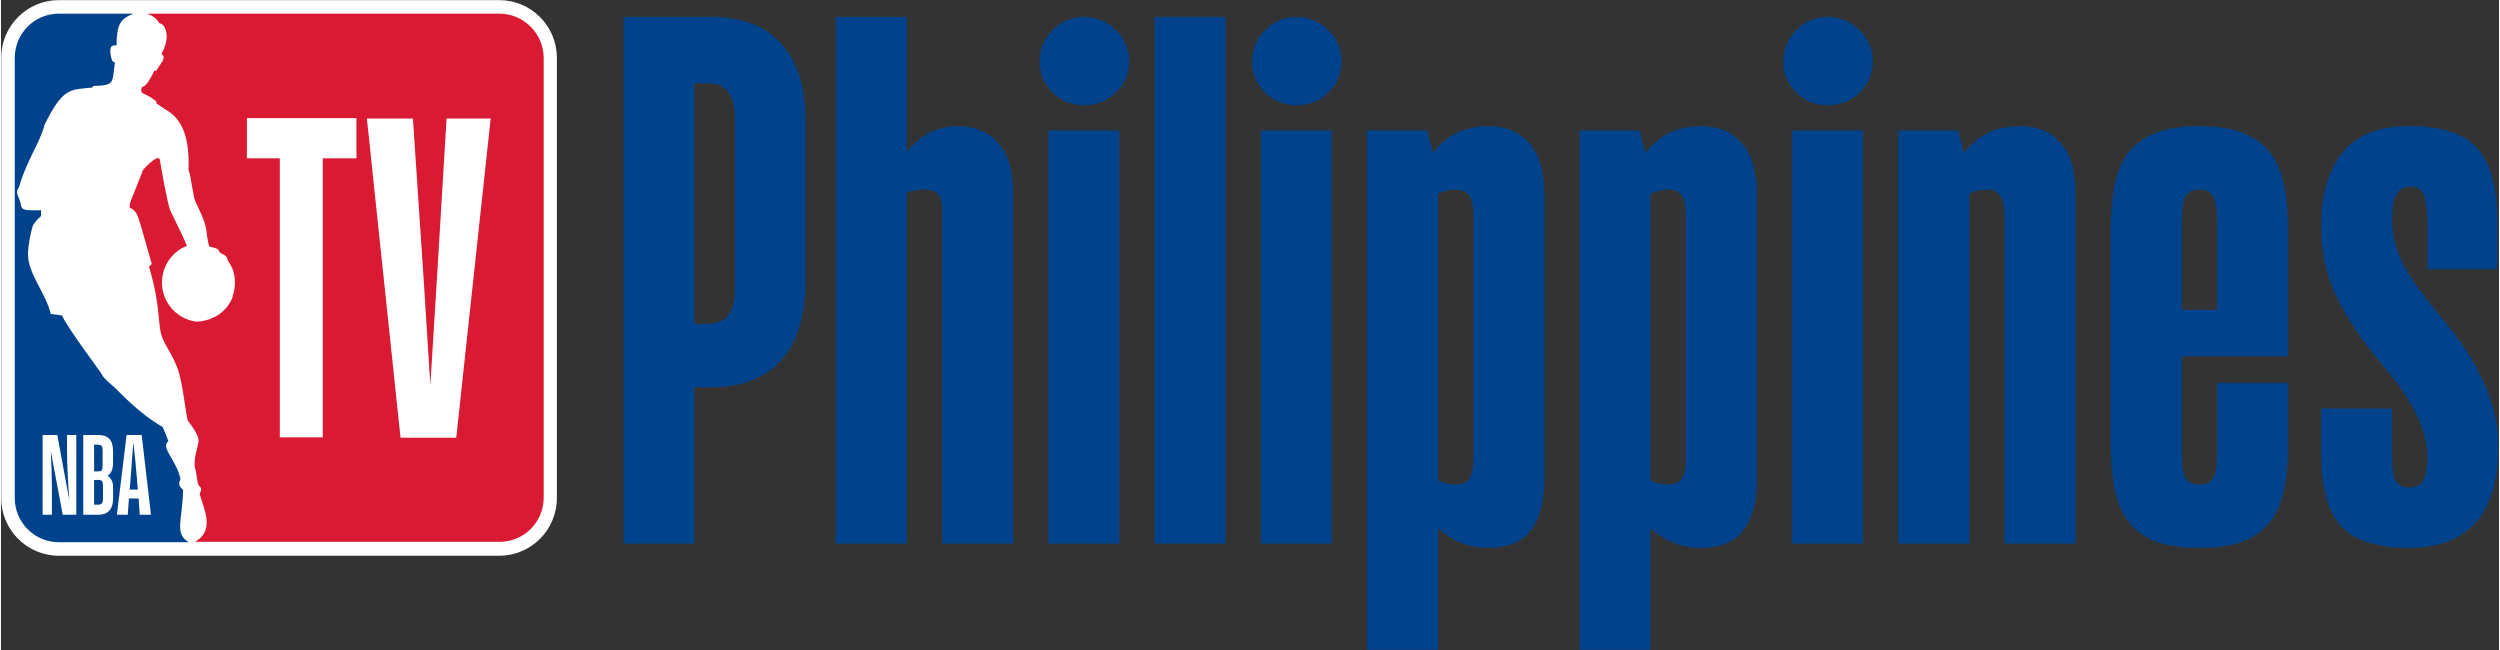 <svg xmlns="http://www.w3.org/2000/svg" xmlns:svg="http://www.w3.org/2000/svg" width="620.174" height="161.245" viewBox="0 0 264.583 68.846">
  <rect x="0" y="0" width="264.583" height="68.846" fill="#333333" stroke="none"/>
  <g>
    <g id="g6345" transform="matrix(0.178,0,0,0.178,31.348,15.272)" style="stroke-width:1.486">
      <g id="g755" transform="matrix(0.984,0,0,0.984,-0.821,0.86)" style="stroke-width:1.509">
        <path d="M 123.137,-88 H -143.136 C -162.391,-88 -178,-72.391 -178,-53.137 V 213.137 C -178,232.391 -162.391,248 -143.136,248 H 123.137 C 142.391,248 158,232.391 158,213.137 V -53.137 C 158,-72.391 142.391,-88 123.137,-88 Z" id="path41927" style="fill:#ffffff;stroke:none;stroke-width:0.507"/>
        <path d="m -68.028,208.223 c -4.212,-3.744 -1.404,-5.382 -1.638,-7.019 -2.808,-11.7 -12.167,-18.719 -7.254,-22.463 -1.003,-2.95 -2.175,-5.841 -3.51,-8.657 -14.507,-8.189 -26.674,-21.761 -28.78,-23.632 -2.106,-1.872 -6.785,-5.616 -7.721,-7.722 -0.936,-2.105 -20.357,-27.376 -24.334,-36.033 l -6.785,-0.936 c -3.042,-12.868 -13.571,-23.632 -13.805,-36.267 0.308,-5.874 1.33,-11.688 3.042,-17.315 1.359,-2.099 3.014,-3.99 4.914,-5.616 v -3.51 c -14.975,0.468 -10.763,-1.17 -13.337,-7.02 -2.574,-5.85 -0.468,-4.914 0.234,-7.721 2.106,-8.19 8.657,-21.058 11.465,-26.908 2.808,-5.85 3.744,-10.061 3.744,-10.061 11.231,-22.696 15.443,-21.059 28.78,-22.463 l 0.702,-0.936 c 13.337,-0.468 11.231,-1.638 13.103,-14.507 -1.872,0.936 -2.574,-3.978 -2.574,-3.978 -1.17,-7.254 2.106,-5.85 3.51,-6.084 0.234,-11.933 1.638,-15.911 10.295,-19.187 H -143.136 c -14.732,0 -26.674,11.942 -26.674,26.674 V 213.136 c 0,14.731 11.942,26.674 26.674,26.674 h 78.618 c -9.125,-4.914 -3.744,-14.039 -3.51,-31.588" id="path41929" style="fill:#00438c;stroke:none;stroke-width:0.507"/>
        <path d="M 123.137,-79.811 H -90.022 c 3.238,0.87 6.008,2.968 7.721,5.85 3.276,0.234 7.254,7.721 1.17,18.485 2.808,1.872 0.702,4.446 -1.404,7.487 -2.106,3.042 -1.17,2.808 -2.808,2.574 -2.34,4.914 -5.148,9.593 -7.253,9.828 -0.93,1.045 -1.026,2.59 -0.234,3.744 3.126,1.275 6.044,3.011 8.657,5.148 v 1.17 c 2.34,1.404 3.51,2.574 6.083,3.978 6.317,3.978 14.273,11.231 13.337,36.033 1.872,5.382 2.574,15.911 4.212,19.421 1.638,3.51 5.616,10.997 6.552,17.081 0,0 0.936,9.125 2.106,10.295 h 0.702 c 5.382,1.17 4.446,1.872 4.914,2.808 l 1.404,1.17 c 1.404,0.702 3.744,1.404 3.744,3.978 v 0 l 1.17,1.872 c 0.714,1.119 1.34,2.293 1.872,3.51 v 0 c 1.874,5.299 1.874,11.08 0,16.379 v 0.702 c -2.066,5.124 -5.879,9.351 -10.763,11.933 h -0.468 l -0.702,0.468 c -3.148,1.491 -6.579,2.289 -10.061,2.34 -13.066,-1.735 -22.253,-13.733 -20.518,-26.8 1.14,-8.587 6.844,-15.883 14.903,-19.061 -2.808,-6.786 -8.424,-17.783 -10.062,-21.293 -1.638,-3.51 -5.615,-26.206 -6.317,-30.652 -0.702,-4.445 -10.295,5.85 -10.295,6.318 0,0.468 -7.488,18.719 -7.721,19.655 -0.17,1.005 -0.248,2.023 -0.234,3.042 0,0 3.51,0.468 5.382,6.317 1.872,5.85 7.955,27.61 7.955,27.61 l -1.638,1.638 c 7.487,25.035 4.913,35.799 8.189,43.287 3.276,7.488 5.382,8.892 8.891,17.783 3.51,8.891 5.382,31.354 6.552,32.29 3.978,5.148 6.317,9.125 6.317,11.933 0,2.807 -3.51,11.465 -2.106,16.613 1.404,5.147 1.17,9.593 2.574,10.763 1.404,1.169 1.17,2.573 0.702,3.51 -0.261,0.426 -0.421,0.906 -0.468,1.404 2.106,7.955 9.359,21.293 -2.106,28.312 l -0.702,0.468 H 123.604 c 14.549,-0.127 26.313,-11.89 26.44,-26.44 V -53.137 c -0.129,-14.77 -12.138,-26.675 -26.908,-26.674 z" id="path41931" style="fill:#da1a32;stroke:none;stroke-width:0.507"/>
        <path d="M 117.989,-16.401 H 91.314 L 85.465,80.702 81.487,144.813 77.51,81.638 70.958,-16.401 H 43.114 L 63.47,176.635 H 97.164 Z M -29.42,7.699 H -9.532 V 176.401 H 16.441 V 7.699 H 36.797 V -16.635 h -66.217 z" id="path41933" style="fill:#ffffff;stroke:none;stroke-width:0.507"/>
        <path d="m -128.396,223.198 v -48.201 h 9.359 c 5.382,0 8.657,2.808 8.657,9.594 v 7.254 c 0,4.445 -1.404,6.551 -3.276,7.721 2.234,1.614 3.474,4.27 3.276,7.019 v 7.019 c 0,6.552 -3.51,9.594 -8.657,9.594 h -9.359 z m 6.552,-21.058 v 14.975 h 2.574 c 2.106,0 2.808,-1.17 2.808,-3.51 v -8.189 c 0,-2.34 -0.702,-3.275 -2.808,-3.275 z m 0,-21.058 v 15.911 h 2.34 c 2.34,0 2.808,-0.702 2.808,-3.51 v -9.36 c 0,-2.34 -0.702,-3.275 -2.808,-3.275 h -2.34 z m 26.908,32.29 h -5.85 l -0.702,9.827 h -6.551 l 5.849,-48.201 h 9.125 l 5.616,48.201 h -6.786 z m -3.042,-32.992 h -0.234 c -0.468,5.849 -1.17,15.911 -1.404,19.187 l -0.702,8.424 h 4.914 l -0.702,-8.424 c -0.234,-3.276 -1.17,-13.338 -1.872,-19.187 m -49.37,42.819 h -5.616 v -48.201 h 8.892 l 7.253,39.544 c -0.702,-9.359 -1.404,-20.825 -1.404,-30.652 v -8.892 h 5.616 v 48.201 h -8.19 l -7.253,-38.607 c 0.468,8.892 0.702,16.145 0.702,23.399 z" id="path41935" style="fill:#ffffff;stroke:none;stroke-width:0.507"/>
      </g>
      <g id="text816" style="fill:#00438c;fill-rule:evenodd;stroke-width:4.458">
        <path d="m 246.535,144.644 h -10.073 v 93.014 h -42.006 V -75.676 h 52.079 q 27.218,0 41.578,15.86 14.574,15.645 14.574,47.364 v 93.014 q 0,31.933 -14.574,48.007 -14.574,16.074 -41.578,16.074 z m -3,-180.885 h -7.072 v 143.165 h 7.072 q 9.43,0 13.288,-5.358 3.858,-5.358 3.858,-16.717 V -13.952 q 0,-11.573 -3.858,-16.931 -3.858,-5.358 -13.288,-5.358 z" id="path1422" style="stroke-width:4.458;fill:#00438c"/>
        <path d="m 373.403,26.983 q -4.501,0 -10.502,1.715 V 237.658 H 320.681 V -75.676 h 42.221 V 4.694 q 12.216,-15.431 30.219,-15.431 15.217,0 24.004,9.859 9.001,9.644 9.001,30.005 V 237.658 H 383.905 V 40.056 q 0,-7.287 -2.143,-10.073 -2.143,-3 -8.358,-3 z" id="path1424" style="stroke-width:4.458;fill:#00438c"/>
        <path d="m 447.121,-8.165 h 42.221 V 237.658 H 447.121 Z M 468.338,-23.168 q -10.93,0 -18.646,-7.501 -7.715,-7.501 -7.715,-18.646 0,-10.93 7.715,-18.646 7.715,-7.715 18.646,-7.715 10.93,0 18.86,7.715 7.93,7.715 7.93,18.646 0,11.145 -7.93,18.646 -7.715,7.501 -18.86,7.501 z" id="path1426" style="stroke-width:4.458;fill:#00438c"/>
        <path d="m 510.337,-75.676 h 42.221 V 237.658 h -42.221 z" id="path1428" style="stroke-width:4.458;fill:#00438c"/>
        <path d="m 573.552,-8.165 h 42.221 V 237.658 H 573.552 Z M 594.77,-23.168 q -10.93,0 -18.646,-7.501 -7.715,-7.501 -7.715,-18.646 0,-10.93 7.715,-18.646 7.715,-7.715 18.646,-7.715 10.93,0 18.86,7.715 7.93,7.715 7.93,18.646 0,11.145 -7.93,18.646 -7.715,7.501 -18.86,7.501 z" id="path1430" style="stroke-width:4.458;fill:#00438c"/>
        <path d="m 709.208,240.23 q -17.574,0 -30.219,-11.788 v 72.44 H 636.768 V -8.165 h 35.577 l 3.643,13.288 q 12.216,-15.86 33.219,-15.86 15.431,0 24.218,10.287 8.787,10.073 8.787,30.433 V 199.509 q 0,40.72 -33.005,40.72 z M 689.49,26.983 q -5.358,0 -10.502,2.572 V 199.938 q 4.501,2.572 10.502,2.572 6.001,0 8.144,-3.429 2.357,-3.643 2.357,-10.93 V 41.556 q 0,-7.715 -2.572,-11.145 -2.357,-3.429 -7.93,-3.429 z" id="path1432" style="stroke-width:4.458;fill:#00438c"/>
        <path d="m 835.647,240.23 q -17.574,0 -30.219,-11.788 v 72.44 H 763.208 V -8.165 h 35.577 l 3.643,13.288 q 12.216,-15.86 33.219,-15.86 15.431,0 24.218,10.287 8.787,10.073 8.787,30.433 V 199.509 q 0,40.72 -33.005,40.72 z M 815.93,26.983 q -5.358,0 -10.502,2.572 V 199.938 q 4.501,2.572 10.502,2.572 6.001,0 8.144,-3.429 2.358,-3.643 2.358,-10.93 V 41.556 q 0,-7.715 -2.572,-11.145 -2.357,-3.429 -7.93,-3.429 z" id="path1434" style="stroke-width:4.458;fill:#00438c"/>
        <path d="m 889.648,-8.165 h 42.221 V 237.658 H 889.648 Z M 910.865,-23.168 q -10.93,0 -18.646,-7.501 -7.715,-7.501 -7.715,-18.646 0,-10.93 7.715,-18.646 7.715,-7.715 18.646,-7.715 10.93,0 18.86,7.715 7.93,7.715 7.93,18.646 0,11.145 -7.93,18.646 -7.715,7.501 -18.86,7.501 z" id="path1436" style="stroke-width:4.458;fill:#00438c"/>
        <path d="m 1005.586,26.983 q -6.001,0 -10.502,2.572 V 237.658 H 952.863 V -8.165 h 35.577 l 3.643,13.288 q 12.002,-15.86 33.219,-15.86 15.217,0 24.004,9.859 9.001,9.859 9.001,30.005 V 237.658 h -42.221 V 41.985 q 0,-15.002 -10.502,-15.002 z" id="path1438" style="stroke-width:4.458;fill:#00438c"/>
        <path d="m 1184.748,179.363 q 0,18.217 -3.429,30.433 -3.429,12.002 -10.716,18.646 -7.073,6.644 -16.288,9.216 -9.216,2.572 -22.289,2.572 -13.073,0 -22.289,-2.572 -9.216,-2.572 -16.503,-9.216 -7.072,-6.644 -10.502,-18.646 -3.429,-12.216 -3.429,-30.433 V 50.343 q 0,-18.217 3.429,-30.433 3.429,-12.216 10.502,-18.646 7.287,-6.644 16.503,-9.216 9.216,-2.786 22.289,-2.786 13.073,0 22.289,2.786 9.216,2.572 16.288,9.216 7.287,6.43 10.716,18.646 3.429,12.216 3.429,30.433 v 75.869 h -63.224 v 57.866 q 0,10.502 2.143,14.574 2.357,3.858 8.358,3.858 6.001,0 8.144,-3.858 2.358,-4.072 2.358,-14.574 v -42.006 h 42.221 z M 1121.524,45.414 v 53.151 h 21.003 V 45.414 q 0,-10.502 -2.358,-14.359 -2.357,-4.072 -8.144,-4.072 -5.787,0 -8.144,4.072 -2.357,3.858 -2.357,14.359 z" id="path1440" style="stroke-width:4.458;fill:#00438c"/>
        <path d="m 1267.681,185.793 q 0,-23.789 -28.076,-56.151 -16.931,-19.932 -26.147,-39.22 -9.001,-19.503 -9.001,-41.578 0,-27.861 12.645,-43.721 12.645,-15.86 39.649,-15.86 28.29,0 40.292,12.859 12.216,12.645 12.216,44.578 v 27.647 h -41.578 V 47.986 q 0,-13.288 -2.143,-18.003 -1.929,-4.715 -7.93,-4.715 -5.787,0 -8.358,4.715 -2.572,4.501 -2.572,14.574 0,13.931 6.43,26.575 6.644,12.645 23.361,32.576 33.434,39.435 33.434,76.083 0,60.438 -53.58,60.438 -27.647,0 -39.863,-12.859 -12.002,-13.073 -12.002,-44.578 v -25.504 h 42.221 v 28.504 q 0,9.644 1.929,14.145 2.143,4.286 8.573,4.286 6.001,0 8.144,-4.286 2.357,-4.501 2.357,-14.145 z" id="path1442" style="stroke-width:4.458;fill:#00438c"/>
      </g>
    </g>
  </g>
</svg>